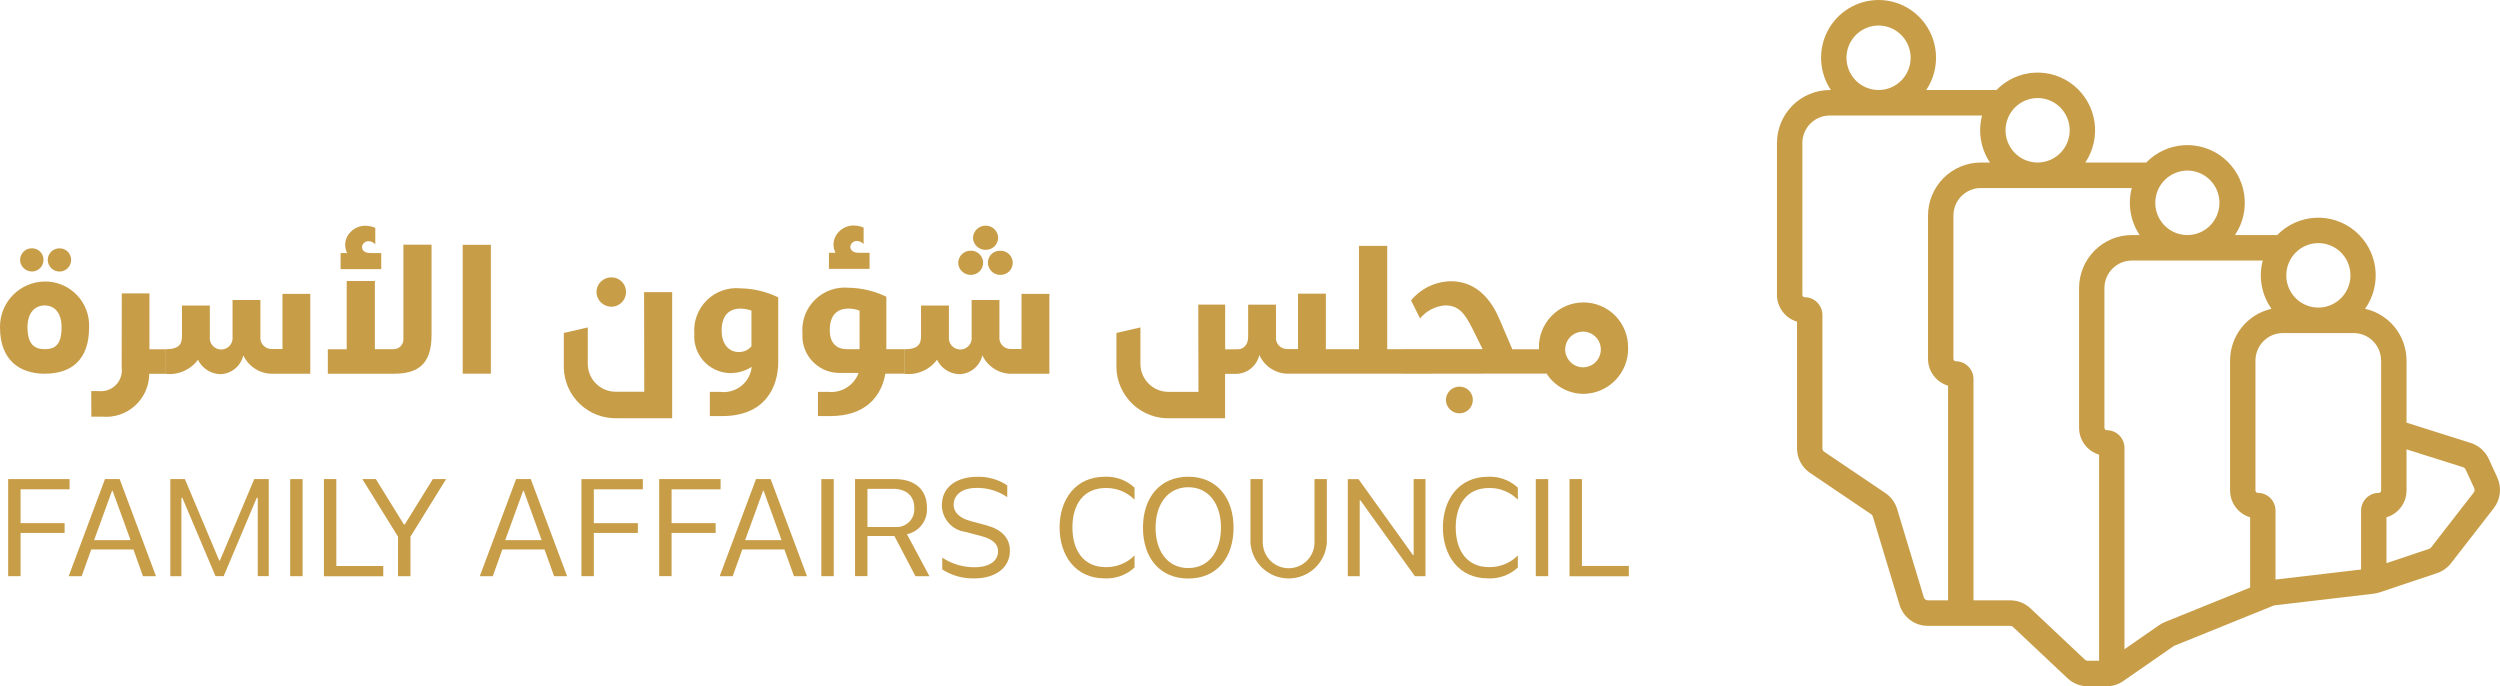 <svg width="204" height="56" viewBox="0 0 204 56" fill="none" xmlns="http://www.w3.org/2000/svg">
<path d="M203.779 38.962L203.079 37.439C202.937 37.132 202.733 36.859 202.48 36.636C202.227 36.413 201.931 36.245 201.61 36.144L196.373 34.489V29.422C196.371 28.437 196.036 27.481 195.421 26.713C194.807 25.946 193.95 25.411 192.992 25.198C193.676 24.232 193.971 23.043 193.819 21.867C193.668 20.692 193.081 19.617 192.175 18.857C191.27 18.098 190.112 17.709 188.934 17.769C187.756 17.829 186.643 18.333 185.819 19.181H182.375C183.03 18.206 183.297 17.02 183.125 15.857C182.952 14.694 182.353 13.637 181.445 12.895C180.537 12.153 179.385 11.78 178.216 11.848C177.048 11.916 175.947 12.421 175.13 13.264H170.16C170.814 12.289 171.081 11.103 170.909 9.939C170.737 8.776 170.137 7.72 169.229 6.978C168.321 6.236 167.169 5.862 166 5.93C164.832 5.999 163.731 6.504 162.914 7.346H157.179C157.655 6.637 157.93 5.812 157.974 4.958C158.018 4.104 157.831 3.254 157.431 2.499C157.031 1.745 156.435 1.113 155.705 0.673C154.976 0.233 154.141 0 153.29 0C152.439 0 151.604 0.233 150.874 0.673C150.145 1.113 149.548 1.745 149.149 2.499C148.749 3.254 148.561 4.104 148.606 4.958C148.65 5.812 148.925 6.637 149.4 7.346H149.305C148.163 7.348 147.069 7.804 146.262 8.614C145.455 9.425 145.001 10.524 145 11.671V24.058C145.001 24.551 145.161 25.031 145.456 25.425C145.751 25.82 146.165 26.108 146.636 26.247V36.579C146.636 36.977 146.733 37.368 146.919 37.72C147.105 38.071 147.375 38.371 147.704 38.593L152.686 41.96C152.751 42.004 152.8 42.07 152.822 42.146L155.001 49.348C155.149 49.847 155.455 50.285 155.871 50.595C156.288 50.905 156.793 51.072 157.311 51.07H164.033C164.12 51.07 164.204 51.103 164.267 51.163L168.708 55.343C169.156 55.766 169.747 56.001 170.36 56H171.893C172.383 56.001 172.862 55.851 173.265 55.57L177.366 52.725C177.387 52.711 177.409 52.699 177.433 52.69L185.518 49.419C185.546 49.408 185.576 49.4 185.607 49.396L193.681 48.448C193.845 48.429 194.007 48.393 194.164 48.34L198.87 46.764C199.32 46.612 199.716 46.331 200.007 45.954L203.488 41.472C203.762 41.121 203.933 40.701 203.984 40.258C204.035 39.815 203.963 39.366 203.776 38.962M194.299 29.422V40.023C194.299 40.075 194.279 40.126 194.242 40.163C194.205 40.2 194.155 40.22 194.103 40.22C193.721 40.22 193.355 40.373 193.084 40.644C192.814 40.916 192.663 41.284 192.663 41.667V46.472L185.682 47.292V41.667C185.682 41.283 185.53 40.915 185.26 40.643C184.99 40.372 184.623 40.22 184.241 40.22C184.189 40.22 184.139 40.199 184.102 40.162C184.065 40.125 184.045 40.075 184.045 40.022V29.422C184.046 28.828 184.281 28.258 184.699 27.837C185.118 27.417 185.685 27.18 186.277 27.18H192.065C192.657 27.18 193.224 27.417 193.642 27.837C194.061 28.258 194.296 28.828 194.297 29.422M189.178 19.838C189.696 19.838 190.202 19.992 190.633 20.281C191.063 20.57 191.399 20.981 191.597 21.461C191.795 21.942 191.847 22.471 191.746 22.981C191.645 23.491 191.395 23.96 191.029 24.328C190.663 24.695 190.197 24.946 189.689 25.047C189.181 25.149 188.655 25.097 188.176 24.898C187.698 24.699 187.289 24.362 187.001 23.929C186.714 23.497 186.56 22.988 186.56 22.468C186.561 21.771 186.837 21.102 187.328 20.609C187.819 20.116 188.484 19.839 189.178 19.838ZM178.488 13.92C179.006 13.92 179.512 14.075 179.943 14.364C180.373 14.653 180.709 15.063 180.907 15.544C181.105 16.024 181.157 16.553 181.056 17.064C180.955 17.574 180.706 18.042 180.34 18.41C179.973 18.778 179.507 19.029 178.999 19.13C178.491 19.231 177.965 19.179 177.487 18.98C177.008 18.781 176.599 18.444 176.312 18.012C176.024 17.579 175.871 17.071 175.871 16.55C175.871 15.853 176.147 15.185 176.638 14.692C177.129 14.198 177.794 13.921 178.488 13.92ZM166.27 8.001C166.787 8.001 167.293 8.155 167.724 8.444C168.154 8.733 168.49 9.144 168.688 9.624C168.886 10.105 168.938 10.634 168.837 11.144C168.736 11.654 168.487 12.123 168.121 12.49C167.755 12.858 167.288 13.109 166.78 13.21C166.272 13.312 165.746 13.26 165.268 13.06C164.789 12.861 164.381 12.524 164.093 12.092C163.805 11.659 163.652 11.151 163.652 10.631C163.652 9.933 163.929 9.265 164.419 8.772C164.91 8.279 165.575 8.001 166.27 8.001ZM150.672 4.715C150.672 4.195 150.826 3.687 151.113 3.254C151.401 2.821 151.81 2.484 152.288 2.285C152.766 2.086 153.293 2.034 153.8 2.135C154.308 2.236 154.775 2.487 155.141 2.855C155.507 3.222 155.757 3.691 155.858 4.201C155.959 4.712 155.907 5.24 155.709 5.721C155.511 6.202 155.175 6.612 154.745 6.901C154.314 7.191 153.808 7.345 153.29 7.345C152.596 7.344 151.931 7.067 151.44 6.574C150.95 6.081 150.673 5.413 150.672 4.715ZM156.984 48.74L154.806 41.538C154.644 41.004 154.304 40.542 153.843 40.23L148.86 36.868C148.814 36.837 148.775 36.794 148.749 36.744C148.722 36.694 148.709 36.638 148.709 36.582V25.702C148.709 25.318 148.557 24.95 148.287 24.679C148.017 24.407 147.65 24.255 147.268 24.255C147.216 24.255 147.166 24.234 147.13 24.197C147.093 24.16 147.072 24.11 147.072 24.058V11.67C147.073 11.075 147.308 10.505 147.726 10.084C148.145 9.664 148.712 9.427 149.304 9.426H161.737C161.566 10.075 161.535 10.753 161.646 11.414C161.757 12.076 162.008 12.706 162.381 13.262H161.631C160.49 13.264 159.396 13.72 158.589 14.53C157.782 15.341 157.328 16.44 157.327 17.587V29.283C157.327 29.777 157.487 30.257 157.782 30.651C158.077 31.046 158.491 31.334 158.963 31.472V48.986H157.313C157.239 48.987 157.167 48.963 157.108 48.919C157.049 48.875 157.006 48.813 156.985 48.742M170.127 53.825L165.687 49.643C165.24 49.22 164.649 48.986 164.035 48.986H161.036V30.927C161.036 30.543 160.884 30.175 160.614 29.904C160.344 29.632 159.978 29.48 159.596 29.48C159.544 29.48 159.494 29.459 159.457 29.422C159.42 29.385 159.399 29.335 159.399 29.283V17.587C159.4 16.993 159.635 16.423 160.054 16.002C160.472 15.582 161.04 15.345 161.631 15.345H173.953C173.782 15.993 173.751 16.671 173.862 17.332C173.973 17.994 174.224 18.624 174.597 19.18H173.956C172.815 19.181 171.721 19.637 170.914 20.448C170.107 21.259 169.653 22.358 169.652 23.505V34.907C169.652 35.4 169.812 35.88 170.106 36.275C170.401 36.67 170.815 36.958 171.286 37.097V53.918H170.359C170.272 53.917 170.188 53.884 170.125 53.824M176.658 50.757C176.493 50.825 176.335 50.91 176.188 51.012L173.358 52.975V36.551C173.358 36.167 173.206 35.799 172.936 35.527C172.666 35.256 172.3 35.103 171.918 35.103C171.866 35.103 171.816 35.083 171.779 35.046C171.742 35.009 171.721 34.958 171.721 34.906V23.505C171.722 22.91 171.957 22.34 172.376 21.92C172.794 21.499 173.361 21.263 173.953 21.262H184.639C184.463 21.931 184.436 22.63 184.559 23.311C184.683 23.991 184.955 24.636 185.355 25.198C184.397 25.411 183.54 25.946 182.926 26.713C182.311 27.481 181.976 28.437 181.974 29.422V40.023C181.975 40.517 182.135 40.996 182.43 41.391C182.725 41.785 183.139 42.074 183.61 42.212V47.946L176.658 50.757ZM201.856 40.191L198.375 44.673C198.334 44.727 198.277 44.767 198.213 44.788L194.736 45.953V42.212C195.207 42.074 195.622 41.785 195.916 41.391C196.211 40.996 196.371 40.517 196.372 40.023V36.666L200.987 38.125C201.032 38.139 201.075 38.163 201.111 38.195C201.146 38.227 201.175 38.266 201.195 38.309L201.897 39.833C201.923 39.89 201.933 39.954 201.926 40.017C201.919 40.08 201.895 40.139 201.856 40.189" fill="#C89D48"/>
<path d="M4.87 22.159C5.121 22.155 5.361 22.052 5.536 21.872C5.712 21.692 5.808 21.449 5.806 21.198C5.805 20.95 5.706 20.712 5.531 20.537C5.355 20.362 5.117 20.264 4.87 20.264C4.744 20.261 4.619 20.283 4.502 20.328C4.385 20.373 4.278 20.441 4.188 20.528C4.097 20.615 4.025 20.719 3.974 20.834C3.924 20.949 3.897 21.073 3.895 21.198C3.895 21.325 3.921 21.451 3.97 21.568C4.02 21.685 4.092 21.792 4.182 21.881C4.273 21.97 4.38 22.041 4.498 22.088C4.616 22.136 4.742 22.16 4.87 22.159Z" fill="#C89D48"/>
<path d="M3.669 30.493C5.789 30.493 7.269 29.393 7.269 26.735C7.294 26.246 7.218 25.757 7.046 25.299C6.874 24.84 6.61 24.422 6.27 24.069C5.931 23.716 5.522 23.437 5.071 23.248C4.619 23.059 4.133 22.965 3.643 22.971C3.158 22.977 2.679 23.079 2.233 23.27C1.787 23.462 1.384 23.739 1.045 24.087C0.707 24.434 0.441 24.845 0.261 25.296C0.082 25.747 -0.007 26.229 0 26.714C0 29.314 1.522 30.497 3.669 30.497M2.244 26.693C2.244 25.522 2.844 24.926 3.65 24.926C4.456 24.926 5.024 25.526 5.024 26.706C5.024 28.163 4.465 28.492 3.662 28.492C2.859 28.492 2.244 28.152 2.244 26.693Z" fill="#C89D48"/>
<path d="M2.617 22.157C2.868 22.153 3.107 22.049 3.282 21.868C3.457 21.688 3.553 21.445 3.55 21.194C3.549 20.946 3.451 20.709 3.275 20.534C3.1 20.358 2.862 20.26 2.615 20.26C2.489 20.257 2.364 20.279 2.247 20.324C2.13 20.369 2.023 20.437 1.932 20.524C1.841 20.611 1.769 20.715 1.718 20.83C1.668 20.945 1.64 21.069 1.638 21.194C1.639 21.321 1.665 21.447 1.715 21.564C1.764 21.681 1.836 21.788 1.927 21.877C2.018 21.966 2.125 22.037 2.243 22.084C2.361 22.132 2.487 22.156 2.615 22.155" fill="#C89D48"/>
<path d="M23.049 28.478H22.149C22.02 28.477 21.892 28.449 21.775 28.395C21.657 28.342 21.553 28.264 21.468 28.167C21.383 28.07 21.319 27.956 21.281 27.832C21.244 27.709 21.232 27.579 21.249 27.451V24.482H18.976V27.482C18.991 27.612 18.978 27.744 18.938 27.87C18.898 27.995 18.832 28.11 18.745 28.209C18.657 28.306 18.55 28.385 18.43 28.439C18.31 28.492 18.18 28.52 18.049 28.52C17.917 28.52 17.787 28.492 17.667 28.439C17.547 28.385 17.44 28.306 17.353 28.209C17.265 28.11 17.199 27.995 17.16 27.87C17.12 27.744 17.107 27.612 17.122 27.482V24.932H14.849V27.421C14.849 28.072 14.635 28.5 13.471 28.5V30.5C13.979 30.565 14.496 30.494 14.968 30.292C15.44 30.091 15.849 29.767 16.154 29.355C16.322 29.703 16.584 29.998 16.91 30.206C17.237 30.414 17.615 30.527 18.002 30.532C18.436 30.515 18.853 30.355 19.188 30.077C19.522 29.799 19.756 29.418 19.852 28.994C20.073 29.468 20.433 29.865 20.883 30.133C21.333 30.401 21.853 30.527 22.376 30.496H25.319V23.977H23.049V28.478Z" fill="#C89D48"/>
<path d="M13.464 28.498H12.194V23.944H9.936L9.929 29.985C9.965 30.243 9.94 30.505 9.859 30.752C9.777 30.999 9.64 31.224 9.458 31.41C9.276 31.596 9.054 31.738 8.809 31.825C8.564 31.912 8.302 31.941 8.043 31.911H7.443L7.453 34H8.34C8.827 34.044 9.317 33.986 9.78 33.83C10.242 33.674 10.668 33.423 11.029 33.094C11.389 32.765 11.678 32.364 11.876 31.918C12.073 31.471 12.176 30.989 12.177 30.5H13.469V28.5L13.464 28.498Z" fill="#C89D48"/>
<path d="M27.793 21.962H31.109V20.648H30.24C29.754 20.648 29.535 20.434 29.54 20.138C29.555 20.011 29.617 19.894 29.714 19.81C29.81 19.726 29.934 19.681 30.062 19.683C30.168 19.684 30.273 19.708 30.37 19.752C30.467 19.797 30.553 19.861 30.623 19.941V18.591C30.368 18.481 30.094 18.423 29.816 18.42C29.587 18.418 29.361 18.464 29.15 18.554C28.94 18.644 28.751 18.776 28.594 18.943C28.323 19.217 28.169 19.585 28.165 19.97C28.165 20.205 28.22 20.438 28.326 20.648H27.793V21.962Z" fill="#C89D48"/>
<path d="M26.751 30.496H32.136C34.012 30.496 35.215 29.812 35.215 27.34V19.964H32.917V27.664C32.921 27.774 32.903 27.884 32.862 27.987C32.822 28.089 32.761 28.183 32.683 28.261C32.605 28.338 32.512 28.399 32.409 28.44C32.306 28.48 32.196 28.498 32.086 28.494H30.591V22.931H28.291V28.499H26.751V30.496Z" fill="#C89D48"/>
<path d="M40.054 19.977H37.756V30.492H40.054V19.977Z" fill="#C89D48"/>
<path d="M48.67 23.815C48.672 24.14 48.803 24.45 49.035 24.678C49.266 24.906 49.578 25.033 49.903 25.031C50.221 25.026 50.524 24.896 50.745 24.668C50.967 24.44 51.089 24.133 51.085 23.815C51.084 23.502 50.96 23.201 50.738 22.98C50.517 22.758 50.216 22.633 49.903 22.632C49.744 22.629 49.586 22.657 49.438 22.714C49.291 22.772 49.156 22.858 49.041 22.968C48.926 23.078 48.835 23.209 48.771 23.355C48.707 23.5 48.673 23.656 48.67 23.815Z" fill="#C89D48"/>
<path d="M50.403 34.129H54.849V23.837H52.557L52.571 31.965H50.293C49.988 31.972 49.685 31.918 49.401 31.806C49.118 31.694 48.86 31.525 48.642 31.311C48.425 31.097 48.253 30.842 48.136 30.56C48.02 30.278 47.961 29.976 47.964 29.671V26.718L46.007 27.169V29.969C46.014 30.533 46.135 31.09 46.362 31.607C46.589 32.124 46.917 32.59 47.328 32.977C47.738 33.365 48.222 33.666 48.751 33.863C49.28 34.06 49.843 34.149 50.407 34.124L50.403 34.129Z" fill="#C89D48"/>
<path d="M58.728 31.974H57.923V33.952H58.931C62.359 33.952 63.504 31.679 63.504 29.527V24.264C62.545 23.797 61.495 23.546 60.428 23.528C59.927 23.479 59.421 23.54 58.946 23.708C58.471 23.875 58.038 24.145 57.679 24.498C57.319 24.851 57.041 25.278 56.865 25.75C56.688 26.221 56.617 26.726 56.657 27.228C56.626 27.625 56.675 28.025 56.801 28.402C56.927 28.78 57.127 29.129 57.39 29.429C57.652 29.728 57.972 29.972 58.331 30.146C58.689 30.32 59.078 30.42 59.476 30.441C60.135 30.468 60.787 30.291 61.342 29.935C61.309 30.243 61.215 30.54 61.065 30.811C60.915 31.081 60.712 31.318 60.468 31.508C60.224 31.698 59.944 31.837 59.646 31.917C59.347 31.997 59.035 32.016 58.729 31.973M61.318 28.257C61.192 28.409 61.032 28.53 60.852 28.611C60.672 28.692 60.476 28.732 60.278 28.726C59.516 28.726 58.887 28.126 58.887 26.975C58.887 25.722 59.502 25.183 60.428 25.183C60.732 25.188 61.033 25.242 61.319 25.344L61.318 28.257Z" fill="#C89D48"/>
<path d="M67.64 21.942H70.957V20.627H70.087C69.601 20.627 69.382 20.414 69.387 20.118C69.403 19.991 69.465 19.875 69.562 19.791C69.658 19.707 69.783 19.662 69.911 19.663C70.017 19.665 70.122 19.689 70.219 19.733C70.315 19.777 70.401 19.842 70.472 19.921V18.571C70.216 18.461 69.942 18.403 69.664 18.4C69.435 18.399 69.209 18.444 68.999 18.534C68.788 18.624 68.599 18.756 68.443 18.922C68.172 19.197 68.018 19.565 68.014 19.95C68.014 20.186 68.07 20.418 68.176 20.627H67.643L67.64 21.942Z" fill="#C89D48"/>
<path d="M67.551 31.974H66.745V33.952H67.753C70.667 33.952 71.931 32.309 72.245 30.494H73.767V28.494H72.327V24.215C71.367 23.748 70.317 23.497 69.25 23.479C68.745 23.432 68.236 23.497 67.758 23.669C67.281 23.84 66.847 24.115 66.488 24.473C66.128 24.83 65.852 25.263 65.677 25.739C65.503 26.215 65.436 26.724 65.48 27.23C65.455 27.632 65.51 28.035 65.644 28.416C65.778 28.797 65.986 29.146 66.257 29.445C66.529 29.743 66.857 29.984 67.223 30.153C67.589 30.322 67.986 30.416 68.389 30.43H70.062C69.878 30.932 69.531 31.357 69.075 31.637C68.619 31.916 68.083 32.034 67.552 31.971M69.101 28.492C68.358 28.492 67.709 28.093 67.709 26.945C67.709 25.692 68.324 25.181 69.25 25.181C69.554 25.186 69.855 25.24 70.141 25.343V28.492H69.101Z" fill="#C89D48"/>
<path d="M83.352 28.478H82.452C82.323 28.477 82.196 28.449 82.078 28.395C81.961 28.342 81.856 28.264 81.771 28.167C81.686 28.07 81.623 27.956 81.585 27.832C81.547 27.709 81.536 27.579 81.552 27.451V24.482H79.286V27.482C79.301 27.612 79.288 27.744 79.249 27.87C79.209 27.995 79.143 28.11 79.055 28.209C78.968 28.306 78.861 28.385 78.741 28.439C78.621 28.492 78.491 28.52 78.359 28.52C78.228 28.52 78.098 28.492 77.978 28.439C77.858 28.385 77.751 28.306 77.663 28.209C77.576 28.11 77.51 27.995 77.47 27.87C77.43 27.744 77.417 27.612 77.432 27.482V24.932H75.155V27.421C75.155 28.072 74.941 28.5 73.778 28.5V30.5C74.287 30.565 74.804 30.494 75.276 30.292C75.747 30.091 76.157 29.767 76.461 29.355C76.629 29.704 76.891 29.999 77.218 30.207C77.545 30.415 77.923 30.527 78.31 30.532C78.745 30.515 79.162 30.355 79.496 30.077C79.831 29.799 80.064 29.418 80.16 28.994C80.382 29.468 80.742 29.865 81.192 30.133C81.643 30.401 82.163 30.527 82.686 30.496H85.629V23.977H83.356L83.352 28.478Z" fill="#C89D48"/>
<path d="M81.448 19.414C81.448 19.282 81.421 19.152 81.371 19.03C81.32 18.909 81.246 18.798 81.153 18.705C81.059 18.612 80.948 18.539 80.826 18.489C80.704 18.439 80.573 18.413 80.442 18.414C80.17 18.408 79.907 18.51 79.711 18.698C79.515 18.885 79.401 19.143 79.394 19.414C79.405 19.682 79.521 19.934 79.717 20.116C79.914 20.298 80.174 20.395 80.442 20.385C80.704 20.389 80.956 20.289 81.145 20.108C81.334 19.925 81.442 19.676 81.448 19.414Z" fill="#C89D48"/>
<path d="M78.189 21.457C78.199 21.725 78.315 21.978 78.511 22.16C78.708 22.343 78.969 22.44 79.237 22.43C79.366 22.43 79.494 22.404 79.614 22.355C79.734 22.305 79.843 22.232 79.934 22.141C80.026 22.049 80.099 21.94 80.148 21.82C80.198 21.701 80.224 21.572 80.224 21.443C80.224 21.313 80.198 21.185 80.148 21.065C80.099 20.945 80.026 20.837 79.934 20.745C79.843 20.653 79.734 20.581 79.614 20.531C79.494 20.481 79.366 20.456 79.237 20.456C79.102 20.451 78.967 20.473 78.841 20.52C78.714 20.568 78.599 20.641 78.501 20.734C78.403 20.827 78.325 20.939 78.272 21.063C78.218 21.187 78.19 21.322 78.189 21.457Z" fill="#C89D48"/>
<path d="M81.656 22.43C81.917 22.43 82.167 22.326 82.352 22.142C82.536 21.957 82.64 21.707 82.64 21.446C82.64 21.185 82.536 20.935 82.352 20.75C82.167 20.566 81.917 20.462 81.656 20.462C81.52 20.451 81.383 20.469 81.254 20.515C81.126 20.561 81.008 20.634 80.91 20.728C80.811 20.822 80.734 20.937 80.682 21.063C80.631 21.19 80.607 21.326 80.612 21.462C80.622 21.729 80.737 21.981 80.933 22.163C81.129 22.346 81.389 22.442 81.656 22.433" fill="#C89D48"/>
<path d="M120.183 32.624C120.183 32.339 120.069 32.066 119.868 31.864C119.666 31.663 119.393 31.55 119.108 31.549C118.817 31.543 118.535 31.653 118.324 31.854C118.114 32.056 117.992 32.333 117.985 32.624C117.986 32.77 118.016 32.915 118.073 33.05C118.13 33.185 118.213 33.307 118.318 33.41C118.422 33.513 118.545 33.594 118.681 33.649C118.817 33.704 118.962 33.731 119.108 33.73C119.397 33.725 119.672 33.606 119.874 33.399C120.075 33.191 120.187 32.913 120.183 32.624Z" fill="#C89D48"/>
<path d="M132.849 28.418C132.863 27.932 132.779 27.448 132.602 26.995C132.426 26.542 132.16 26.128 131.822 25.779C131.483 25.431 131.077 25.153 130.629 24.964C130.181 24.775 129.7 24.677 129.213 24.677C128.727 24.677 128.245 24.775 127.797 24.964C127.349 25.153 126.944 25.431 126.605 25.779C126.266 26.128 126 26.542 125.824 26.995C125.647 27.448 125.564 27.932 125.578 28.418C125.578 28.445 125.578 28.471 125.578 28.498H124.978H123.405L122.349 26.029C121.389 23.787 119.939 22.949 118.393 22.949C117.77 22.959 117.156 23.104 116.595 23.374C116.033 23.644 115.538 24.033 115.142 24.514L115.879 25.983C116.128 25.679 116.435 25.428 116.784 25.245C117.132 25.063 117.514 24.953 117.906 24.921C119.035 24.921 119.514 25.548 120.164 26.845L120.982 28.491H114.43V28.497H113.197V20.065H110.892V28.494H108.192V23.965H105.919V28.483H105.026C104.896 28.484 104.768 28.457 104.65 28.404C104.531 28.352 104.426 28.274 104.34 28.177C104.254 28.08 104.19 27.966 104.152 27.842C104.114 27.718 104.103 27.588 104.12 27.459V24.859H101.849V27.486C101.849 28.115 101.504 28.5 100.988 28.5C100.665 28.5 100.309 28.5 99.974 28.507V24.857H97.779L97.793 31.974H95.4C95.094 31.982 94.789 31.928 94.504 31.815C94.22 31.703 93.96 31.534 93.742 31.32C93.524 31.105 93.351 30.849 93.233 30.567C93.115 30.284 93.056 29.98 93.058 29.674V26.717L91.1 27.169V29.975C91.11 30.541 91.233 31.098 91.462 31.615C91.691 32.131 92.021 32.597 92.433 32.984C92.845 33.371 93.33 33.672 93.86 33.869C94.39 34.066 94.954 34.154 95.519 34.129H99.966V30.505C100.279 30.505 100.609 30.505 100.928 30.505C101.36 30.485 101.775 30.323 102.106 30.044C102.437 29.765 102.668 29.384 102.762 28.961C102.97 29.435 103.317 29.835 103.757 30.108C104.196 30.381 104.708 30.515 105.226 30.491H108.183H114.426V30.497L123.001 30.486H126.201C126.526 30.992 126.973 31.408 127.501 31.697C128.029 31.986 128.62 32.138 129.222 32.14C130.198 32.127 131.13 31.727 131.812 31.027C132.493 30.327 132.869 29.385 132.857 28.408M127.718 28.479C127.725 28.193 127.817 27.915 127.981 27.681C128.146 27.447 128.376 27.266 128.642 27.162C128.909 27.057 129.201 27.034 129.481 27.094C129.761 27.155 130.016 27.296 130.216 27.502C130.416 27.707 130.551 27.966 130.604 28.248C130.657 28.529 130.626 28.82 130.514 29.084C130.403 29.348 130.216 29.573 129.978 29.731C129.739 29.889 129.459 29.974 129.173 29.973C128.979 29.971 128.788 29.93 128.61 29.854C128.432 29.777 128.271 29.667 128.135 29.528C128 29.389 127.894 29.225 127.822 29.045C127.75 28.865 127.715 28.673 127.718 28.479Z" fill="#C89D48"/>
<path d="M1.679 39.928H5.679V39.093H0.666V47.015H1.679V43.488H5.272V42.688H1.679V39.928Z" fill="#C89D48"/>
<path d="M8.567 39.094L5.604 47.016H6.665L7.445 44.834H10.886L11.665 47.016H12.727L9.764 39.094H8.567ZM7.679 44.075L9.14 40.05H9.19L10.652 44.075H7.679Z" fill="#C89D48"/>
<path d="M17.948 45.738H17.887L15.086 39.094H13.898V47.016H14.803V40.622H14.879L17.585 47.015H18.252L20.951 40.621H21.032V47.015H21.931V39.094H20.747L17.948 45.738Z" fill="#C89D48"/>
<path d="M24.692 39.094H23.679V47.016H24.692V39.094Z" fill="#C89D48"/>
<path d="M27.443 39.094H26.431V47.022H31.274V46.183H27.444L27.443 39.094Z" fill="#C89D48"/>
<path d="M33.027 42.799H32.96L30.668 39.094H29.568L32.48 43.794V47.018H33.493V43.792L36.404 39.092H35.32L33.027 42.799Z" fill="#C89D48"/>
<path d="M42.114 39.094L39.151 47.016H40.212L40.993 44.834H44.433L45.214 47.016H46.275L43.312 39.094H42.114ZM41.226 44.075L42.687 40.05H42.738L44.199 44.075H41.226Z" fill="#C89D48"/>
<path d="M47.445 47.015H48.457V43.489H52.05V42.689H48.457V39.929H52.457V39.094H47.445V47.015Z" fill="#C89D48"/>
<path d="M54.802 39.928H58.802V39.093H53.788V47.015H54.801V43.488H58.395V42.688H54.801L54.802 39.928Z" fill="#C89D48"/>
<path d="M61.691 39.094L58.727 47.016H59.788L60.569 44.834H64.008L64.788 47.016H65.85L62.886 39.094H61.691ZM60.803 44.075L62.264 40.05H62.315L63.776 44.075H60.803Z" fill="#C89D48"/>
<path d="M68.034 39.094H67.02V47.016H68.034V39.094Z" fill="#C89D48"/>
<path d="M75.638 41.422C75.638 39.922 74.63 39.092 72.995 39.092H69.77V47.014H70.784V43.739H72.984L74.701 47.016H75.841L74.007 43.593C74.495 43.49 74.93 43.213 75.23 42.814C75.53 42.415 75.675 41.92 75.638 41.422ZM70.784 43.001V39.889H72.874C73.924 39.889 74.605 40.435 74.605 41.437C74.623 41.647 74.596 41.858 74.524 42.057C74.453 42.255 74.338 42.435 74.189 42.585C74.04 42.734 73.861 42.849 73.662 42.921C73.464 42.993 73.253 43.021 73.043 43.003L70.784 43.001Z" fill="#C89D48"/>
<path d="M80.51 42.87L79.21 42.523C78.334 42.287 77.822 41.843 77.822 41.184C77.822 40.261 78.677 39.813 79.645 39.813C80.552 39.791 81.443 40.054 82.192 40.567V39.608C81.467 39.123 80.609 38.878 79.739 38.908C78.194 38.908 76.856 39.636 76.856 41.237C76.862 41.77 77.061 42.283 77.416 42.682C77.772 43.08 78.259 43.336 78.788 43.403L80.088 43.749C80.954 43.982 81.442 44.358 81.442 44.985C81.442 45.897 80.525 46.285 79.596 46.285C78.635 46.308 77.69 46.035 76.889 45.504V46.468C77.665 46.968 78.573 47.221 79.496 47.196C81.017 47.217 82.403 46.473 82.409 44.939C82.409 43.884 81.71 43.193 80.502 42.871" fill="#C89D48"/>
<path d="M86.462 43.038C86.462 45.338 87.768 47.195 90.134 47.195C90.58 47.218 91.026 47.151 91.446 46.999C91.866 46.847 92.251 46.612 92.579 46.308V45.324C92.272 45.634 91.905 45.878 91.501 46.041C91.096 46.205 90.663 46.285 90.227 46.277C88.412 46.277 87.509 44.903 87.509 43.038C87.509 41.173 88.409 39.822 90.227 39.822C90.663 39.813 91.097 39.893 91.501 40.057C91.906 40.221 92.272 40.465 92.579 40.776V39.794C92.252 39.489 91.867 39.253 91.447 39.1C91.027 38.947 90.58 38.88 90.134 38.904C87.783 38.904 86.462 40.739 86.462 43.042" fill="#C89D48"/>
<path d="M96.966 38.901C94.649 38.901 93.266 40.606 93.266 43.058C93.266 45.51 94.64 47.208 96.966 47.208C99.292 47.208 100.657 45.508 100.657 43.058C100.657 40.608 99.277 38.901 96.966 38.901ZM96.966 46.353C95.266 46.353 94.295 44.966 94.295 43.058C94.295 41.15 95.284 39.758 96.966 39.758C98.648 39.758 99.631 41.145 99.631 43.058C99.631 44.971 98.642 46.353 96.966 46.353Z" fill="#C89D48"/>
<path d="M107.264 44.191C107.273 44.473 107.225 44.755 107.123 45.018C107.02 45.282 106.866 45.522 106.67 45.725C106.473 45.928 106.237 46.09 105.977 46.2C105.717 46.31 105.437 46.367 105.154 46.367C104.871 46.367 104.592 46.31 104.331 46.2C104.071 46.09 103.835 45.928 103.639 45.725C103.442 45.522 103.288 45.282 103.186 45.018C103.084 44.755 103.035 44.473 103.044 44.191V39.091H102.037V44.274C102.086 45.067 102.436 45.811 103.015 46.355C103.594 46.899 104.359 47.202 105.153 47.202C105.948 47.202 106.712 46.899 107.291 46.355C107.87 45.811 108.22 45.067 108.269 44.274V39.094H107.264V44.191Z" fill="#C89D48"/>
<path d="M115.354 45.295H115.299L110.851 39.095H109.98V47.017H110.953V40.817H111.002L115.455 47.017H116.32V39.094H115.354V45.295Z" fill="#C89D48"/>
<path d="M117.74 43.038C117.74 45.338 119.046 47.195 121.412 47.195C121.858 47.218 122.305 47.151 122.724 46.999C123.144 46.847 123.53 46.612 123.857 46.308V45.324C123.55 45.634 123.183 45.878 122.779 46.041C122.375 46.205 121.941 46.285 121.505 46.277C119.69 46.277 118.787 44.903 118.787 43.038C118.787 41.173 119.687 39.822 121.505 39.822C121.942 39.813 122.375 39.892 122.78 40.057C123.184 40.221 123.551 40.465 123.857 40.776V39.794C123.53 39.489 123.146 39.253 122.725 39.1C122.305 38.947 121.859 38.88 121.412 38.904C119.061 38.904 117.74 40.739 117.74 43.042" fill="#C89D48"/>
<path d="M126.335 39.094H125.321V47.016H126.335V39.094Z" fill="#C89D48"/>
<path d="M129.086 46.178V39.094H128.072V47.022H132.915V46.182L129.086 46.178Z" fill="#C89D48"/>
</svg>
